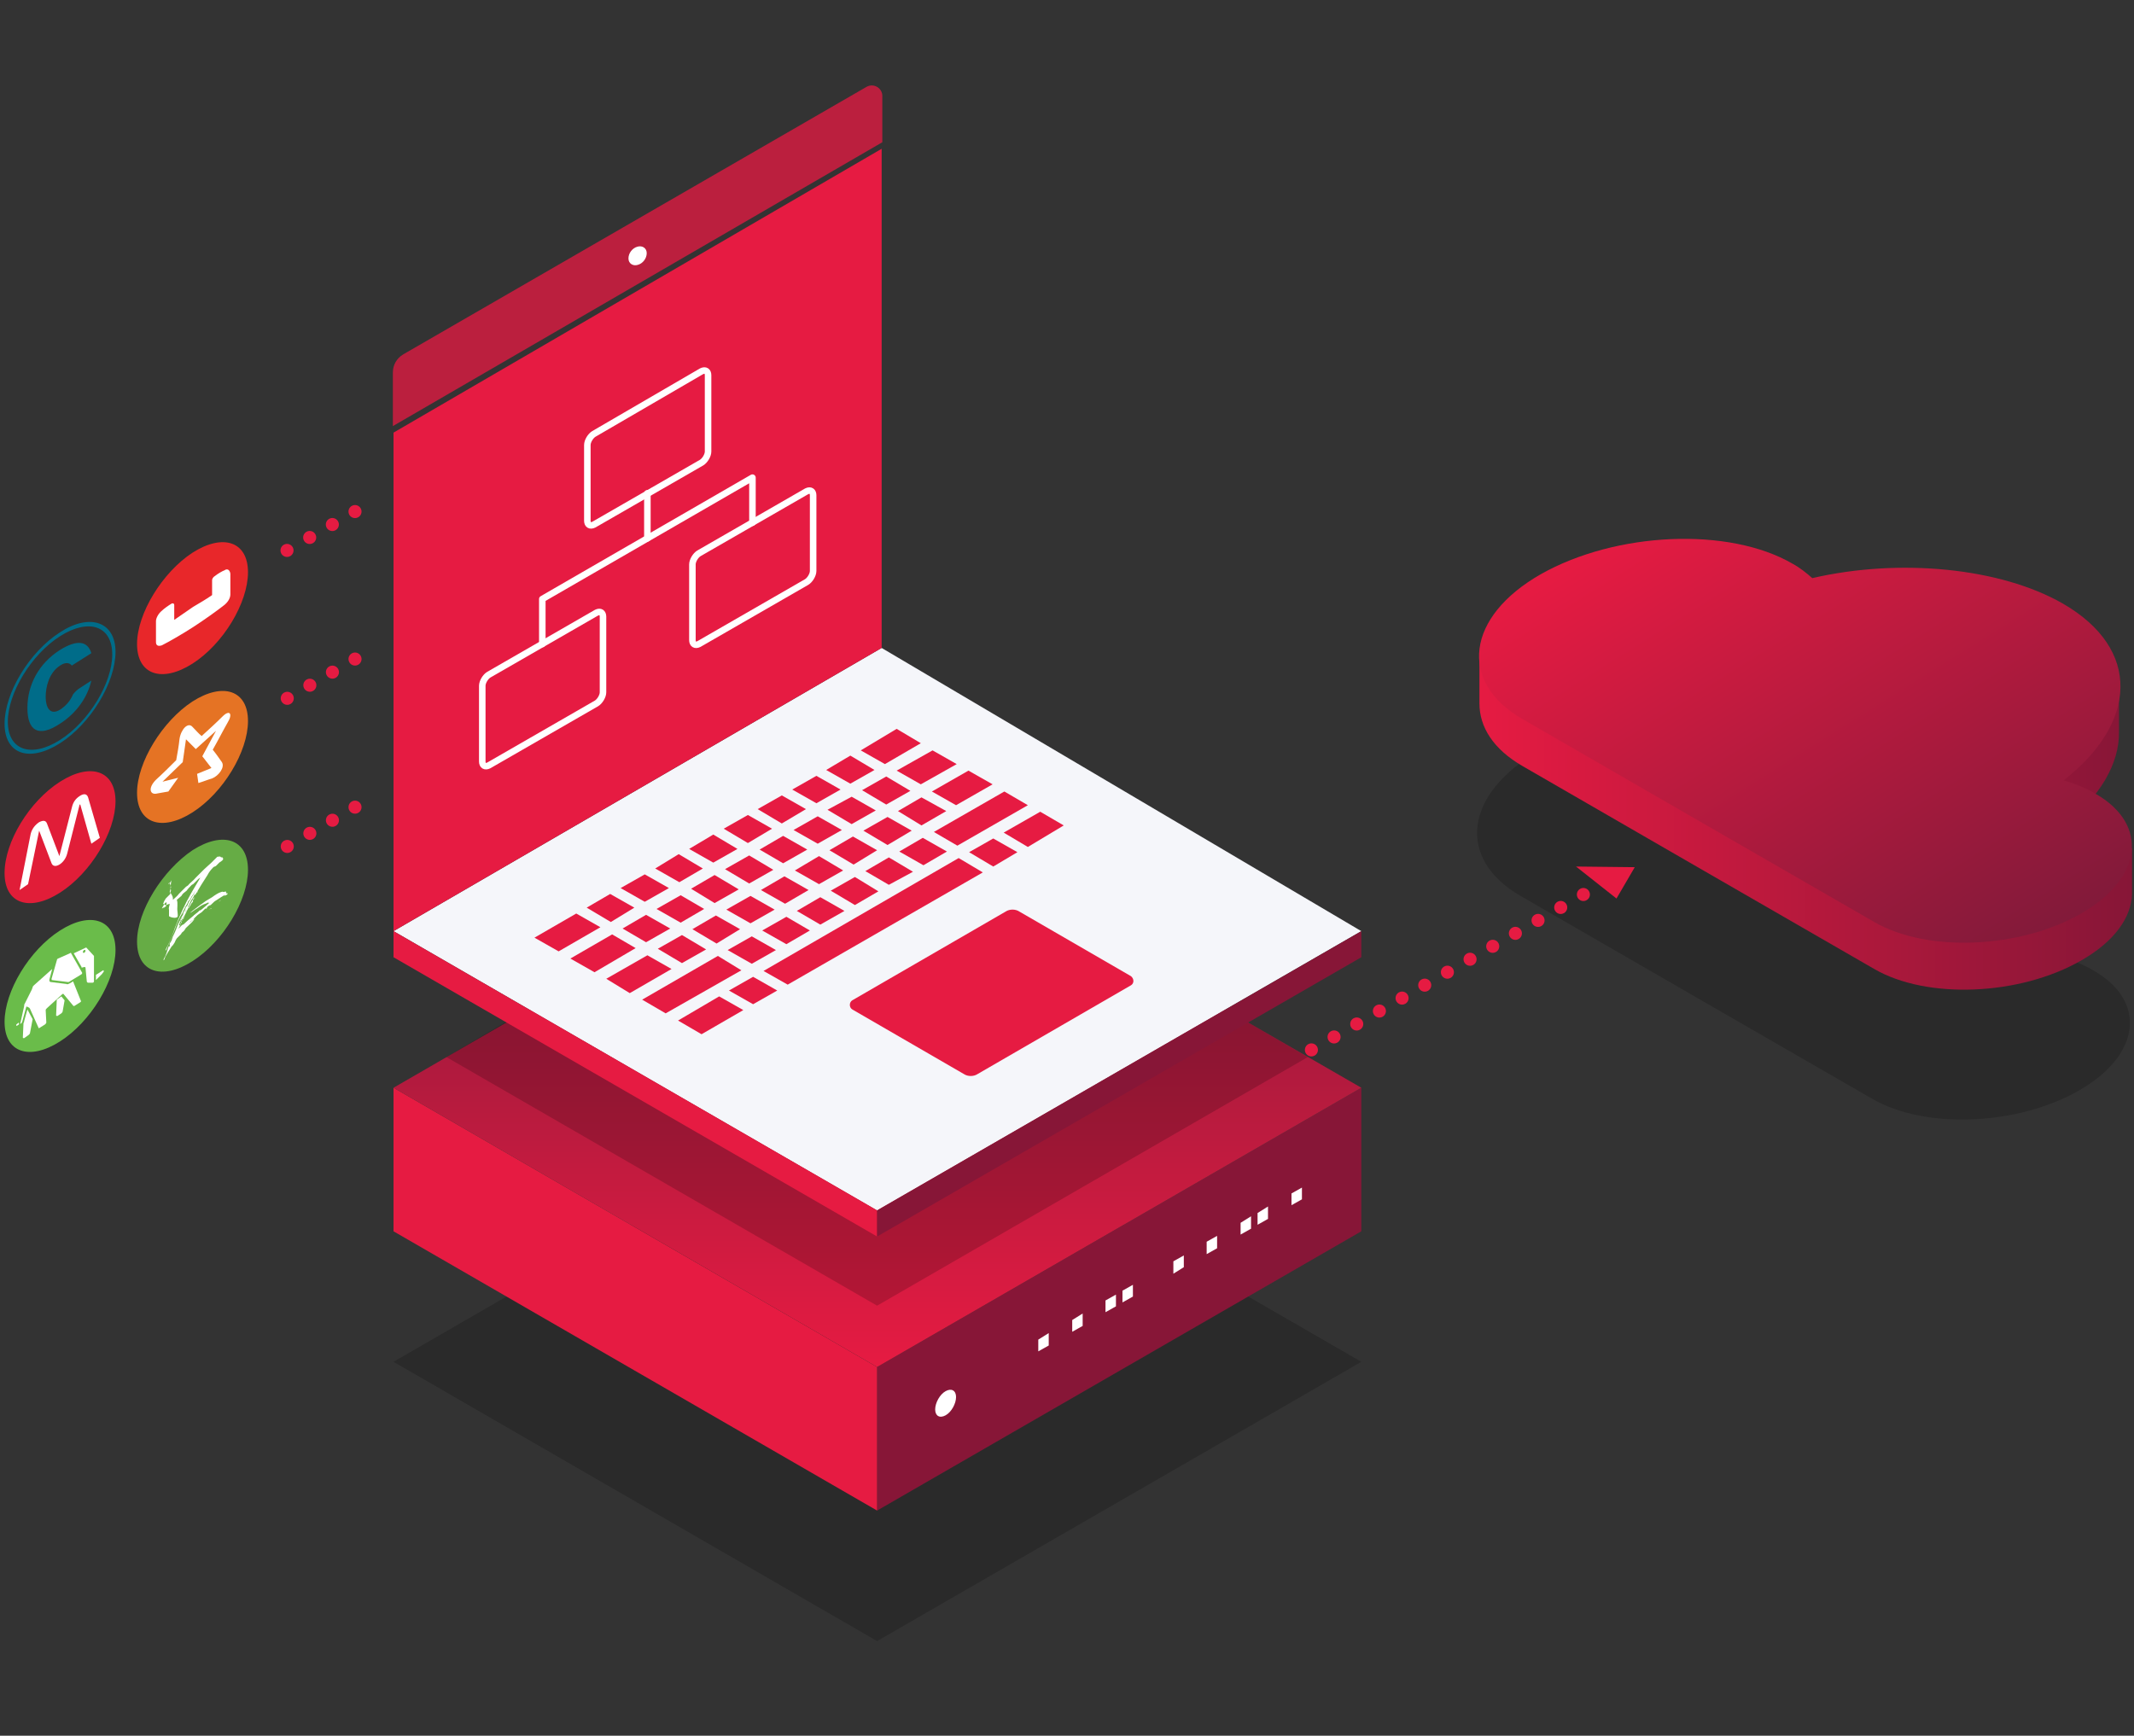 <?xml version="1.0" encoding="utf-8"?>
<svg version="1.1" xmlns="http://www.w3.org/2000/svg" xmlns:xlink="http://www.w3.org/1999/xlink" x="0px" y="0px"
	 viewBox="0 0 327 266" width="327" height="266" style="enable-background:new 0 0 327 266;" xml:space="preserve">
<rect x="0" y="0" width="327" height="266" fill="#333333" stroke="none"/>
<style type="text/css">
	.st0{opacity:0.18;enable-background:new    ;}
	.st1{fill:#871637;}
	.st2{fill:#E61B42;}
	.st3{fill:url(#SVGID_1_);}
	.st4{fill:#FFFFFF;}
	.st5{fill:url(#SVGID_2_);}
	.st6{fill:url(#SVGID_3_);}
	.st7{fill:none;stroke:#E61B42;stroke-width:2;stroke-linecap:round;stroke-dasharray:0,4;}
	.st8{fill:#F5F6FA;}
	.st9{fill:#BB1F3E;}
	.st10{fill:none;stroke:#FFFFFF;stroke-linecap:round;stroke-linejoin:round;stroke-miterlimit:10;}
	.st11{fill:#006C89;}
	.st12{fill:#E11D38;}
	.st13{fill:#E57324;}
	.st14{fill:#66AC45;}
	.st15{fill:#6ABC4A;}
	.st16{fill:#E8272A;}
	.st17{fill:url(#SVGID_4_);}
</style>
<g>
	<g>
		<g>
			<polygon class="st0" points="60.3,208.7 134.4,251.5 208.6,208.7 134.4,165.9 			"/>
			<polygon class="st1" points="134.4,209.5 134.4,231.5 208.6,188.7 208.6,166.7 			"/>
			<polygon class="st2" points="60.3,188.7 134.4,231.5 134.4,209.5 60.3,166.7 			"/>
			
				<linearGradient id="SVGID_1_" gradientUnits="userSpaceOnUse" x1="-3108.639" y1="56.501" x2="-3108.639" y2="142.101" gradientTransform="matrix(-1 0 0 -1 -2974.189 266.002)">
				<stop  offset="0" style="stop-color:#E61B42"/>
				<stop  offset="1" style="stop-color:#821A3A"/>
			</linearGradient>
			<polygon class="st3" points="60.3,166.7 134.4,209.5 208.6,166.7 134.4,123.9 			"/>
		</g>
		<g>
			<path class="st4" d="M143.3,216c0,1,0.7,1.4,1.6,0.9c0.9-0.5,1.6-1.8,1.6-2.8s-0.7-1.4-1.6-0.9S143.3,215,143.3,216z"/>
		</g>
	</g>
</g>
<g>
	<polygon class="st4" points="160.7,206.2 159.1,207.1 159.1,205.3 160.7,204.3 	"/>
	<polygon class="st4" points="165.9,203.2 164.3,204.1 164.3,202.3 165.9,201.3 	"/>
	<polygon class="st4" points="171,200.2 169.4,201.1 169.4,199.3 171,198.4 	"/>
	<polygon class="st4" points="173.6,198.7 172,199.6 172,197.8 173.6,196.9 	"/>
	<polygon class="st4" points="181.4,194.2 179.8,195.2 179.8,193.3 181.4,192.4 	"/>
	<polygon class="st4" points="186.5,191.3 184.9,192.2 184.9,190.3 186.5,189.4 	"/>
	<polygon class="st4" points="191.7,188.3 190.1,189.2 190.1,187.4 191.7,186.4 	"/>
	<polygon class="st4" points="194.3,186.8 192.7,187.7 192.7,185.9 194.3,184.9 	"/>
	<polygon class="st4" points="199.5,183.8 197.9,184.7 197.9,182.9 199.5,182 	"/>
</g>
<g>
	<path class="st0" d="M274.4,113.5c1.1,0.6,2.1,1.4,3,2.2c13.4-3.1,28.8-1.6,38.4,3.9c12.1,7,11.4,18.3,0.1,27.1
		c1.8,0.5,3.5,1.2,5,2.1c8.1,4.7,7.1,12.9-2.3,18.3c-9.4,5.4-23.6,6-31.7,1.3c0,0-53.6-30.9-53.9-31.1c-9.9-5.7-8.6-15.7,2.8-22.2
		C247.3,108.5,264.6,107.8,274.4,113.5"/>
	
		<linearGradient id="SVGID_2_" gradientUnits="userSpaceOnUse" x1="226.566" y1="145.342" x2="326.498" y2="145.342" gradientTransform="matrix(1 0 0 -1 0 266.002)">
		<stop  offset="0" style="stop-color:#E61B42"/>
		<stop  offset="1" style="stop-color:#871637"/>
	</linearGradient>
	<path class="st5" d="M326.5,130H325v2.2c-0.9-1.3-2.2-2.4-4-3.4c-1.6-0.9-3.3-1.6-5-2.1c5.8-4.5,8.8-9.7,8.7-14.6c0-0.1,0-7,0-7
		l-1.9,0.7c-1.5-2.3-3.7-4.4-6.9-6.2c-9.7-5.6-25.1-7-38.4-3.9c-0.9-0.8-1.9-1.6-3-2.2c-9.9-5.7-27.1-5-38.5,1.6
		c-2.9,1.7-5.1,3.6-6.7,5.6l-2.6-0.1v7.2l0,0c0,3.6,2.1,7,6.6,9.6c0.3,0.2,53.9,31.1,53.9,31.1c8.1,4.7,22.3,4.1,31.7-1.3
		c5.1-2.9,7.7-6.6,7.8-10.2c0-0.1,0-0.1,0-0.2l0,0V130H326.5z"/>
	
		<linearGradient id="SVGID_3_" gradientUnits="userSpaceOnUse" x1="258.519" y1="191.052" x2="304.882" y2="117.245" gradientTransform="matrix(1 0 0 -1 0 266.002)">
		<stop  offset="0" style="stop-color:#E61B42"/>
		<stop  offset="1" style="stop-color:#821A3A"/>
	</linearGradient>
	<path class="st6" d="M274.7,86.4c1.1,0.6,2.1,1.4,3,2.2c13.4-3.1,28.8-1.6,38.4,3.9c12.1,7,11.4,18.3,0.1,27.1
		c1.8,0.5,3.5,1.2,5,2.1c8.1,4.7,7.1,12.9-2.3,18.3s-23.6,6-31.7,1.3c0,0-53.6-30.9-53.9-31.1c-9.9-5.7-8.6-15.7,2.8-22.2
		C247.6,81.5,264.9,80.7,274.7,86.4"/>
</g>
<line class="st7" x1="246.1" y1="135.1" x2="199.9" y2="161.5"/>
<polygon class="st2" points="241.5,132.8 250.5,132.9 247.7,137.7 "/>
<polygon class="st0" points="68.4,162 133.8,123.4 200.4,162 134.4,200.1 "/>
<polygon class="st8" points="208.6,142.7 135.1,99.3 60.3,142.7 134.4,185.5 "/>
<polygon class="st2" points="134.4,185.5 134.4,189.5 60.3,146.7 60.3,142.7 "/>
<polygon class="st1" points="208.6,146.7 134.4,189.5 134.4,185.5 208.6,142.7 "/>
<polygon class="st2" points="60.3,66.3 60.3,142.7 135.1,99.3 135.1,22.8 "/>
<path class="st9" d="M135.2,21.8v-7.1c0-1.2-1.3-2-2.4-1.4l-71,41c-1,0.6-1.6,1.6-1.6,2.8v8.2L135.2,21.8L135.2,21.8z"/>
<path class="st4" d="M97.7,40.6c-0.7,0.2-1.4-0.2-1.4-1s0.6-1.6,1.4-1.8c0.7-0.2,1.4,0.2,1.4,1S98.5,40.4,97.7,40.6"/>
<g>
	<path class="st10" d="M90,79.8c0,0.6,0.4,0.9,1,0.6l16.5-9.5c0.5-0.3,1-1.1,1-1.7V57.5c0-0.6-0.4-0.9-1-0.6L91,66.5
		c-0.5,0.3-1,1.1-1,1.7V79.8z"/>
	<path class="st10" d="M106.1,98.1c0,0.6,0.4,0.9,1,0.6l16.5-9.5c0.5-0.3,1-1.1,1-1.7V75.9c0-0.6-0.4-0.9-1-0.6l-16.5,9.5
		c-0.5,0.3-1,1.1-1,1.7V98.1z"/>
	<path class="st10" d="M73.9,116.7c0,0.6,0.4,0.9,1,0.6l16.5-9.5c0.5-0.3,1-1.1,1-1.7V94.5c0-0.6-0.4-0.9-1-0.6l-16.5,9.5
		c-0.5,0.3-1,1.1-1,1.7V116.7z"/>
	<polyline class="st10" points="115.3,80.1 115.3,73.2 83.1,91.8 83.1,98.7 	"/>
	<line class="st10" x1="99.2" y1="82.5" x2="99.2" y2="75.6"/>
</g>
<g>
	<path class="st2" d="M173.3,151c0.5-0.3,0.5-1,0-1.4l-17.1-9.9c-0.6-0.4-1.5-0.4-2.1,0l-23.5,13.6c-0.5,0.3-0.5,1.1,0,1.4l17.1,9.9
		c0.6,0.4,1.5,0.4,2.1,0L173.3,151z"/>
	<polygon class="st2" points="92,142.1 85.6,145.8 81.9,143.7 88.3,140 	"/>
	<polygon class="st2" points="98.8,138.2 95.1,136.1 98.8,134 102.5,136.1 	"/>
	<polygon class="st2" points="131.9,115 137.4,111.7 141.1,113.9 135.6,117.1 	"/>
	<polygon class="st2" points="119.8,126.2 116.1,124 119.8,121.9 123.5,124 	"/>
	<polygon class="st2" points="104.1,135.2 100.4,133.1 104,130.9 107.7,133.1 	"/>
	<polygon class="st2" points="125.1,123.1 121.4,121 125.1,118.9 128.8,121 	"/>
	<polygon class="st2" points="109.3,132.2 105.6,130.1 109.3,127.9 113,130.1 	"/>
	<polygon class="st2" points="114.6,129.2 110.9,127 114.6,124.9 118.3,127 	"/>
	<polygon class="st2" points="130.3,120.1 126.6,118 130.3,115.8 134,118 	"/>
	<polygon class="st2" points="93.6,141.3 89.9,139.1 93.5,137 97.2,139.1 	"/>
	<polygon class="st2" points="104.3,137.2 107.9,139.3 104.3,141.4 100.6,139.3 	"/>
	<polygon class="st2" points="102.7,142.3 99,144.4 95.4,142.3 99,140.2 	"/>
	<polygon class="st2" points="137.4,118.1 142.9,115 146.6,117.1 141.1,120.2 	"/>
	<polygon class="st2" points="120,132.3 116.4,130.2 120,128.1 123.7,130.2 	"/>
	<polygon class="st2" points="130.5,126.3 126.8,124.1 130.5,122.1 134.2,124.2 	"/>
	<polygon class="st2" points="114.8,135.4 111.1,133.2 114.8,131.1 118.5,133.3 	"/>
	<polygon class="st2" points="125.3,129.3 121.6,127.2 125.3,125.1 129,127.2 	"/>
	<polygon class="st2" points="97.4,145.3 91.1,149 87.4,146.9 93.8,143.2 	"/>
	<polygon class="st2" points="132.1,121.1 135.8,119 139.5,121.2 135.8,123.3 	"/>
	<polygon class="st2" points="109.5,138.4 105.9,136.2 109.5,134.1 113.2,136.3 	"/>
	<polygon class="st2" points="125.5,131.2 129.2,133.4 125.5,135.5 121.8,133.4 	"/>
	<polygon class="st2" points="120.2,134.3 123.9,136.4 120.3,138.5 116.6,136.4 	"/>
	<polygon class="st2" points="127.1,130.3 130.7,128.2 134.4,130.3 130.8,132.5 	"/>
	<polygon class="st2" points="118.7,139.4 115,141.5 111.3,139.4 115,137.3 	"/>
	<polygon class="st2" points="132.3,127.3 136,125.2 139.7,127.3 136,129.5 	"/>
	<polygon class="st2" points="113.4,142.4 109.8,144.6 106.1,142.4 109.7,140.3 	"/>
	<polygon class="st2" points="141.2,122.2 145,124.3 141.2,126.5 137.6,124.3 	"/>
	<polygon class="st2" points="142.8,121.3 148.4,118.1 152.1,120.2 146.5,123.4 	"/>
	<polygon class="st2" points="104.5,143.3 108.2,145.5 104.5,147.6 100.8,145.4 	"/>
	<polygon class="st2" points="102.9,148.5 96.5,152.2 92.9,150 99.2,146.4 	"/>
	<polygon class="st2" points="143.1,127.5 153.9,121.3 157.5,123.4 146.7,129.6 	"/>
	<polygon class="st2" points="118.9,145.6 115.2,147.7 111.5,145.6 115.2,143.5 	"/>
	<polygon class="st2" points="113.6,148.7 102,155.3 98.4,153.2 110,146.5 	"/>
	<polygon class="st2" points="137.8,130.5 141.4,128.4 145.1,130.5 141.5,132.6 	"/>
	<polygon class="st2" points="136.2,131.4 139.9,133.6 136.2,135.6 132.6,133.5 	"/>
	<polygon class="st2" points="131,134.4 134.6,136.6 131,138.7 127.3,136.5 	"/>
	<polygon class="st2" points="120.5,140.5 124.1,142.6 120.5,144.7 116.8,142.6 	"/>
	<polygon class="st2" points="125.7,137.5 129.4,139.6 125.7,141.7 122.1,139.6 	"/>
	<polygon class="st2" points="113.9,154.8 107.5,158.5 103.9,156.4 110.2,152.7 	"/>
	<polygon class="st2" points="115.4,149.7 119.1,151.8 115.4,153.9 111.7,151.8 	"/>
	<polygon class="st2" points="146.9,131.5 150.6,133.7 120.7,150.9 117,148.8 	"/>
	<polygon class="st2" points="152.2,128.5 155.9,130.6 152.2,132.8 148.5,130.6 	"/>
	<polygon class="st2" points="153.8,127.6 159.4,124.4 163,126.5 157.5,129.8 	"/>
</g>
<g>
	<g>
		<path class="st11" d="M9.2,96.9c-4.7,3-8.5,9.3-8.5,14s3.8,6,8.5,3s8.5-9.3,8.5-14C17.7,95.3,13.8,93.9,9.2,96.9z M9.2,113.4
			c-4.4,2.8-8,1.6-8-2.8s3.6-10.3,8-13.1c4.4-2.8,8-1.6,8,2.8S13.6,110.6,9.2,113.4z"/>
	</g>
	<path class="st11" d="M9.3,108.7c-1.7,1.1-2.3-0.4-2.3-1.9s0.5-3.7,2.2-4.8c0.9-0.6,1.5-0.4,1.8,0l3-1.9c-0.6-1.9-2.2-2.1-4.8-0.5
		c-3.3,2.1-5,5.4-5,8.9s1.7,4.6,5,2.4c2.5-1.6,4.2-4,4.8-6.6l-2,1.3c0,0-0.5,0.4-0.8,0.8C10.8,107.3,10.3,108,9.3,108.7"/>
</g>
<g>
	<path class="st12" d="M9.2,119.8c4.7-3,8.5-1.7,8.5,3s-3.8,11-8.5,14s-8.5,1.7-8.5-3C0.7,129,4.5,122.8,9.2,119.8"/>
	<path class="st4" d="M13.5,122.2c-0.2-0.6-0.7-0.6-1.3-0.2s-1,0.9-1.2,1.8l-1.9,7.4l-1.9-5C7,125.7,6.6,125.7,6,126
		c-0.6,0.4-1.1,1-1.3,1.8L3,136.4l1.3-0.9l1.7-8.2l0,0l1.9,5c0.2,0.5,0.7,0.5,1.2,0.2s1-0.9,1.2-1.7l1.9-7.5h0.1l1.7,6l1.3-0.9
		L13.5,122.2z"/>
</g>
<g>
	<path class="st13" d="M29.5,107.5c4.7-3,8.5-1.7,8.5,3s-3.8,11-8.5,14s-8.5,1.7-8.5-3S24.9,110.5,29.5,107.5"/>
	<path class="st4" d="M25.8,121.3c-0.6,0.1-1.2,0.2-1.7,0.3c-1.1,0.3-1.5-0.8-0.2-2.1c1.1-1,2.1-2,3.1-3c0.2-1.1,0.4-2.2,0.5-3.2
		c0.2-1.5,1.3-2.7,2-1.9c0.5,0.5,0.9,1,1.4,1.4c1.1-1,2.2-2,3.2-3c1.1-1.1,1.6-0.4,0.8,0.9c-0.8,1.4-1.5,2.8-2.3,4.2
		c0.5,0.6,0.9,1.2,1.4,1.9c0.5,0.8-0.5,2.1-1.5,2.5c-0.7,0.2-1.4,0.5-2.1,0.7l-0.2-1.4l2.2-0.9l-1.4-1.8l2.1-3.9l-3.1,2.8l-1.5-1.5
		l-0.5,3.5l-3.1,3l2.4-0.6L25.8,121.3z"/>
</g>
<g>
	<path class="st14" d="M29.5,130.3c4.7-3,8.5-1.7,8.5,3s-3.8,11-8.5,14s-8.5,1.7-8.5-3S24.9,133.4,29.5,130.3"/>
	<path class="st4" d="M33.6,138.1l0.3-0.2H34h-0.1c-0.1,0.1-0.2,0.2-0.4,0.3C33.5,138.2,33.6,138.2,33.6,138.1 M32,139.4
		c0.1,0,0.3-0.2,0.4-0.2c0,0.1-0.1,0.1-0.1,0.1C32.1,139.3,32,139.4,32,139.4 M30.2,140.8c0.1-0.1,0.3-0.2,0.4-0.3
		C30.5,140.6,30.3,140.7,30.2,140.8 M27.2,142.3C27.3,142.3,27.2,142.4,27.2,142.3h0.1c0-0.1,0-0.1,0.1-0.1L27.2,142.3z M27.3,142.1
		L27.3,142.1C27.4,142.2,27.3,142.2,27.3,142.1c0.1,0,0.1,0,0.2,0c0,0,0-0.1-0.1,0H27.3z M27.6,141.2L27.6,141.2L27.6,141.2z
		 M27.7,140.9c0,0.1-0.1,0.1-0.1,0.2h0.1C27.7,141,27.7,140.9,27.7,140.9 M28.1,140.5c0,0.2-0.3,0.5-0.5,0.8
		c-0.1,0.2-0.1,0.4-0.2,0.5c0.1,0,0.1,0,0.1,0c0,0.1,0,0.1-0.1,0.1h0.1c0-0.1,0.1-0.1,0.2-0.2c0-0.1-0.1-0.1-0.1-0.1
		c0.1-0.1,0.2-0.2,0.2-0.2c0.1-0.2-0.1-0.2,0.2-0.4c-0.1,0-0.1,0,0-0.1c0.1-0.1,0.1-0.1,0.2-0.2c0,0,0-0.1-0.1,0
		c0.1-0.1,0.2-0.3,0.2-0.4L28.1,140.5z M27.8,140.6c-0.1,0.1-0.1,0.1-0.1,0.2h0.1C27.8,140.6,27.8,140.6,27.8,140.6L27.8,140.6z
		 M27.5,140.6L27.5,140.6L27.5,140.6L27.5,140.6 M28.5,139.7c0,0.1-0.1,0.2-0.2,0.3l0.2-0.2c0-0.1,0.1-0.2,0.1-0.3L28.5,139.7z
		 M28.6,139.5c0.1,0,0,0.1,0.1,0l0.1-0.1L28.6,139.5z M27.6,140.3L27.6,140.3L27.6,140.3L27.6,140.3 M27.7,140.2L27.7,140.2
		L27.7,140.2L27.7,140.2 M27.7,140.2L27.7,140.2L27.7,140.2L27.7,140.2 M27.7,140.1c0.1,0,0.1,0,0.1-0.1L27.7,140.1
		C27.7,140.1,27.7,140.2,27.7,140.1 M28.5,139.4c0,0.1-0.1,0.1-0.1,0.2h0.1C28.4,139.5,28.5,139.4,28.5,139.4L28.5,139.4z M28.3,139
		L28.3,139L28.3,139C28.3,139,28.4,139,28.3,139 M28.4,138.8L28.4,138.8c0.1,0,0,0.1-0.1,0.2h0.1C28.4,138.9,28.4,138.8,28.4,138.8
		 M28.4,138.7L28.4,138.7L28.4,138.7L28.4,138.7 M28.5,138.7L28.5,138.7L28.5,138.7L28.5,138.7 M30,137.1
		C29.9,137.1,29.9,137.1,30,137.1h-0.2c-0.1,0.3-0.3,0.6-0.5,0.9s-0.3,0.7-0.5,1c0.1,0,0.1,0,0.1,0c0,0.1-0.1,0.1-0.1,0.2h0.1
		c0.1-0.2,0.5-0.7,0.4-0.8c-0.1,0-0.1,0-0.1,0.1h0.1c0.1-0.1,0.3-0.3,0.3-0.5h-0.1c0.2-0.2,0.2-0.3,0.4-0.4c-0.1,0-0.1,0.1-0.2,0.2
		C29.7,137.4,29.9,137.2,30,137.1 M30.1,136.8L30.1,136.8l0.2-0.1v-0.1L30.1,136.8z M29.6,136.6c0,0.1-0.1,0.1-0.1,0.2
		C29.5,136.8,29.6,136.7,29.6,136.6L29.6,136.6z M25.4,138.3c-0.1,0.1-0.2,0.2-0.3,0.4c-0.1,0.2-0.2,0.3-0.3,0.5h0.1
		c0.1-0.1,0.1-0.1,0.2-0.1s0.3-0.2,0.4-0.3c-0.1-0.1,0.1-0.3,0-0.5C25.5,138.3,25.4,138.3,25.4,138.3 M25.9,135.3
		c0.2,0.1,0.3,0.6,0.3,0.7c0,0.1-0.1,0.2-0.1,0.2c0,0.1,0.1,0.1,0.1,0.2c0,0.2-0.1,0.3-0.1,0.4c0.1,0.1,0.2,0.3,0.3,0.5
		c0.1,0.2,0.1,0.4,0.1,0.6c0.3-0.3,0.7-0.6,0.9-0.9l0.3-0.3c0.3-0.3,0.6-0.6,0.8-0.8l0.3-0.2c0.3-0.4,0.8-0.7,1.2-1.2l0.3-0.3
		c0.3-0.3,0.7-0.7,1-1c0.2-0.2,0.9-0.8,1.1-1c0.3-0.3,0.6-0.6,0.9-0.9c0.3,0,0.3-0.1,0.5,0c0,0.1,0.2,0.1,0.3,0.1
		c0.2,0.3,0.1,0.4-0.5,0.8c-0.1,0.1-0.4,0.4-0.5,0.5c-0.1,0.1-0.3,0.1-0.4,0.2c-0.4,0.4-0.7,0.8-0.9,1.2c-1.3,2-2.5,4-3.3,5.8
		c-0.2,0.4-0.5,0.9-0.7,1.3c-0.1,0.1-0.1,0.3-0.1,0.5c-0.1,0.2-0.3,0.4-0.3,0.6c0.1-0.1,0.4-0.5,0.6-0.6c0.1,0,0.1,0,0.2-0.1
		c0.6-0.6,1.4-1.2,2.1-1.8c0.2-0.2,0.6-0.4,0.7-0.5c0.2-0.2,1.1-0.9,1.1-1c-0.1,0.1-0.2,0.1-0.3,0.1c0.1,0,0.2-0.2,0.2-0.2
		c-0.2,0.2-0.5,0.3-0.8,0.4c-0.5,0.2-0.9,0.6-1.3,0.8c-0.3,0.2-0.5,0.4-0.8,0.5c0.6-0.5,1.2-0.9,1.7-1.3c0.2-0.1,0.4-0.3,0.7-0.5
		c0.3-0.2,0.7-0.4,1-0.6c0.4-0.3,1-0.7,1.4-0.8c0.2-0.1,0.3,0,0.5,0l0.1-0.1c0,0,0,0.1,0.1,0c0,0.1,0,0.1,0.1,0.2l-0.1,0.1
		c0.1,0,0.3,0,0.3,0c0,0.2-0.3,0.3-0.5,0.4h-0.1h0.1c0-0.1,0.1-0.1,0.2-0.2c-0.5,0.2-1,0.6-1.5,0.9c-0.4,0.2-0.7,0.7-1,0.8
		c0.1,0,0.1,0,0.1-0.1c-0.2,0.1-0.5,0.3-0.6,0.5c0.1-0.1,0.1-0.1,0.2-0.1l-0.1,0.1c-0.1,0-0.2,0.1-0.2,0.1c0.1,0,0,0,0-0.1
		c-0.2,0.2-0.5,0.5-0.6,0.6c-0.3,0.2-0.5,0.3-0.7,0.5c-0.1,0.1-0.3,0.3-0.4,0.4c-0.2,0.3-0.7,0.5-0.7,0.7l0.6-0.6v0.1
		c-0.1,0.1-0.2,0.2-0.3,0.3c0.2-0.2,0.4-0.3,0.6-0.5c-0.1,0.1-0.2,0.2-0.3,0.3c-0.3,0.4-0.8,0.8-1.2,1.2c-0.1,0.1-0.1,0.2-0.2,0.3
		c-0.1,0.2-0.3,0.3-0.4,0.4c-0.1,0.1-0.1,0.2-0.2,0.3c-0.2,0.2-0.4,0.4-0.6,0.6c-0.3,0.4-0.2,0.5-0.5,0.9c-0.1,0.2-0.3,0.3-0.4,0.5
		c0.1-0.1-0.9,1.3-1,1.8c-0.2,0.4-0.2,0,0.1-0.4c0.3-0.6,0.5-1.6,0.6-1.6c0.2,0.2,0.1-0.2,0.1-0.4c0.1-0.1,0.1-0.2,0.2-0.3
		c0.2-0.3,0.2-0.7,0.4-1c0.3-0.6,0.5-1.2,0.7-1.7c0.2-0.4,0.4-0.8,0.6-1.2c0.1-0.1,0.2-0.3,0.2-0.5c-0.1,0,0,0.1-0.1,0.1h0.1
		c0-0.1,0.1-0.1,0.1-0.2c0,0.1-0.1,0.1-0.1,0.1c0-0.1,0.2-0.3,0.2-0.4c0.1-0.1,0.1-0.3,0.2-0.5c0.1-0.1,0.1-0.1,0.2-0.2
		c0.1-0.2,0.2-0.5,0.3-0.7c0.1-0.1,0.1-0.1,0.2-0.2c0.1-0.3,0.3-0.6,0.5-0.9c0.1-0.2,0.2-0.4,0.3-0.5c-0.2,0.2-0.2,0.3-0.3,0.4
		c-0.1,0.2-0.3,0.4-0.4,0.6s-0.1,0.3-0.2,0.4c-0.1,0.1-0.2,0.1-0.2,0.2c-0.1,0-0.1,0.1-0.1,0.2c-0.3,0.5-0.5,0.9-0.7,1.3
		c-0.1,0.3-0.3,0.6-0.5,0.9c-0.4,0.8-0.7,1.6-1,2.4c-0.2,0.5-0.7,1.7-0.9,2.1c-0.1,0.2-0.1,0.4-0.3,0.7c-0.1-0.2,0.3-0.7,0.4-1
		c0.3-0.6,0.8-1.8,1-2.5c0.7-1.8,1.5-3.6,2.6-5.5c0.4-0.7,0.9-1.5,1.3-2.2l-0.3,0.2c-0.1,0.1-0.3,0.3-0.4,0.4
		c-0.2,0.2-0.3,0.3-0.4,0.4l-0.2,0.1c-0.3,0.3-0.6,0.6-0.8,0.9l-0.5,0.4c-0.1,0.1-0.2,0.2-0.3,0.4c-0.2,0.2-0.5,0.4-0.7,0.6
		c0.2,0.6,0,1.2,0.1,1.8c0,0.2,0.1,0.7,0,0.8c-0.2,0.3-1.1,0.1-1.3-0.1v-1c-0.1-0.3,0.1-0.6,0.1-0.9c-0.3,0.1-0.5,0.2-0.7,0.2
		c-0.2-0.1-0.2-0.1-0.3-0.2c0.1-0.3,0.2-0.5,0.4-0.8c0.2-0.2,0.5-0.5,0.7-0.7c0-0.1,0-0.2-0.1-0.3c0.2-0.6,0.1-1.2,0.3-1.8
		C25.8,135.7,25.7,135.5,25.9,135.3"/>
	<path class="st4" d="M30.1,140c-0.1,0.1-0.2,0.2-0.4,0.3c0,0.1,0.1,0.2,0.2,0.2c0.2-0.2,0.3-0.3,0.5-0.4c0.1-0.1,0.3-0.2,0.4-0.4
		c-0.1-0.1-0.1-0.1-0.2-0.2C30.5,139.7,30.3,139.9,30.1,140"/>
</g>
<g>
	<path class="st15" d="M9.2,142.6c4.7-3,8.5-1.7,8.5,3s-3.8,11-8.5,14s-8.5,1.7-8.5-3C0.7,151.9,4.5,145.6,9.2,142.6"/>
	<path class="st4" d="M2.5,157.1v0.1c0,0,0,0,0.1,0l0.3-0.2v-0.1v-0.2L2.5,157V157.1"/>
	<path class="st4" d="M4.2,154.7l-0.5,1.8v0.1l-0.1,0.2L3.5,159c0,0.1,0.1,0.1,0.2,0.1l0.7-0.5c0.1-0.1,0.2-0.2,0.2-0.3l0.4-2.1
		L4.2,154.7C4.3,154.8,4.2,154.7,4.2,154.7"/>
	<path class="st4" d="M14.4,146.5l-1.1-1.2c0-0.1-0.2-0.1-0.3,0l-1.7,0.8l1.2,2.1v0.1l0.4-0.1c0.1,0,0.2,0,0.2,0.1l0.2,2.1
		c0,0.1,0.1,0.2,0.2,0.2h0.7c0.1,0,0.2-0.1,0.2-0.2L14.4,146.5L14.4,146.5L14.4,146.5 M12.9,146c-0.1,0.1-0.2,0-0.2-0.1
		s0.1-0.3,0.2-0.3c0.1-0.1,0.2,0,0.2,0.1C13.1,145.8,13,146,12.9,146"/>
	<path class="st4" d="M10.9,146.1c0-0.1-0.1-0.1-0.2,0l-1.8,0.8c-0.1,0-0.2,0.2-0.2,0.3L7.9,150c0,0.1,0,0.2,0.1,0.2l2.4,0.3
		c0.1,0,0.2,0,0.3-0.1l1.8-1.1c0.1-0.1,0.1-0.2,0.1-0.2L10.9,146.1z"/>
	<path class="st4" d="M15.8,148.7l-1.1,0.7v0.7v0.1l0.6-0.6c0.1-0.1,0.2-0.2,0.3-0.3l0.3-0.4C15.9,148.7,15.9,148.7,15.8,148.7"/>
	<path class="st4" d="M11.2,150.4l-0.5,0.3c-0.2,0.1-0.4,0.2-0.5,0.1l-2.4-0.3c-0.2,0-0.3-0.2-0.2-0.5l0.4-1.5L5.2,151
		c-0.1,0.1-0.2,0.2-0.2,0.3s-0.1,0.2-0.1,0.3l-1.1,2.2c-0.1,0.1-0.1,0.3-0.1,0.4l-0.6,2.7c0,0.1,0.3-0.2,0.3-0.3l0.6-2.2
		c0-0.1,0.1-0.2,0.2-0.1l0.2,0.1c0.1,0,0.1,0.1,0.2,0.2l1.3,2.9c0,0.1,0.1,0.1,0.2,0l0.8-0.5c0.1-0.1,0.2-0.2,0.2-0.3L7,154.8
		c0-0.1,0.1-0.2,0.2-0.3l2.3-2.1c0.1-0.1,0.2-0.1,0.2-0.1l1.5,1.8c0,0.1,0.2,0.1,0.3,0l0.8-0.5c0.1-0.1,0.2-0.2,0.1-0.2L11.2,150.4z
		"/>
	<path class="st4" d="M8.7,153.2l-0.1,2.4c0,0.1,0.1,0.1,0.2,0.1l0.6-0.4c0.1-0.1,0.2-0.2,0.2-0.3l0.3-1.7l-0.5-0.6L8.7,153.2z"/>
</g>
<g>
	<path class="st16" d="M29.5,84.7c4.7-3,8.5-1.7,8.5,3s-3.8,11-8.5,14s-8.5,1.7-8.5-3S24.9,87.7,29.5,84.7"/>
	<path class="st4" d="M34.4,87.4c-0.3,0.1-1,0.5-1.5,0.9c-0.2,0.1-0.4,0.4-0.4,0.6v2.3c-1,0.7-1.9,1.2-2.9,1.8c-1,0.7-1.9,1.3-2.9,2
		v-2.3c0-0.2-0.2-0.3-0.4-0.2c-0.5,0.3-1.2,0.8-1.5,1.1c-0.5,0.4-0.9,1.1-0.9,1.6v3.2c0,0.5,0.3,0.7,0.9,0.5c1-0.5,3.1-1.7,4.8-2.8
		c1.7-1.1,3.8-2.6,4.8-3.4c0.6-0.5,0.9-1.1,0.9-1.6v-3.2C35.2,87.3,34.8,87.1,34.4,87.4"/>
	
		<linearGradient id="SVGID_4_" gradientUnits="userSpaceOnUse" x1="29.5" y1="164.301" x2="29.5" y2="164.301" gradientTransform="matrix(1 0 0 -1 0 266.002)">
		<stop  offset="0" style="stop-color:#009DFF"/>
		<stop  offset="1" style="stop-color:#294FCC"/>
	</linearGradient>
	<path class="st17" d="M29.5,101.7"/>
</g>
<g>
	<g>
		<line class="st7" x1="54.4" y1="78.4" x2="42.5" y2="85.2"/>
		<line class="st7" x1="54.4" y1="101" x2="42.5" y2="107.9"/>
		<line class="st7" x1="54.4" y1="123.7" x2="42.5" y2="130.6"/>
	</g>
</g>
</svg>
